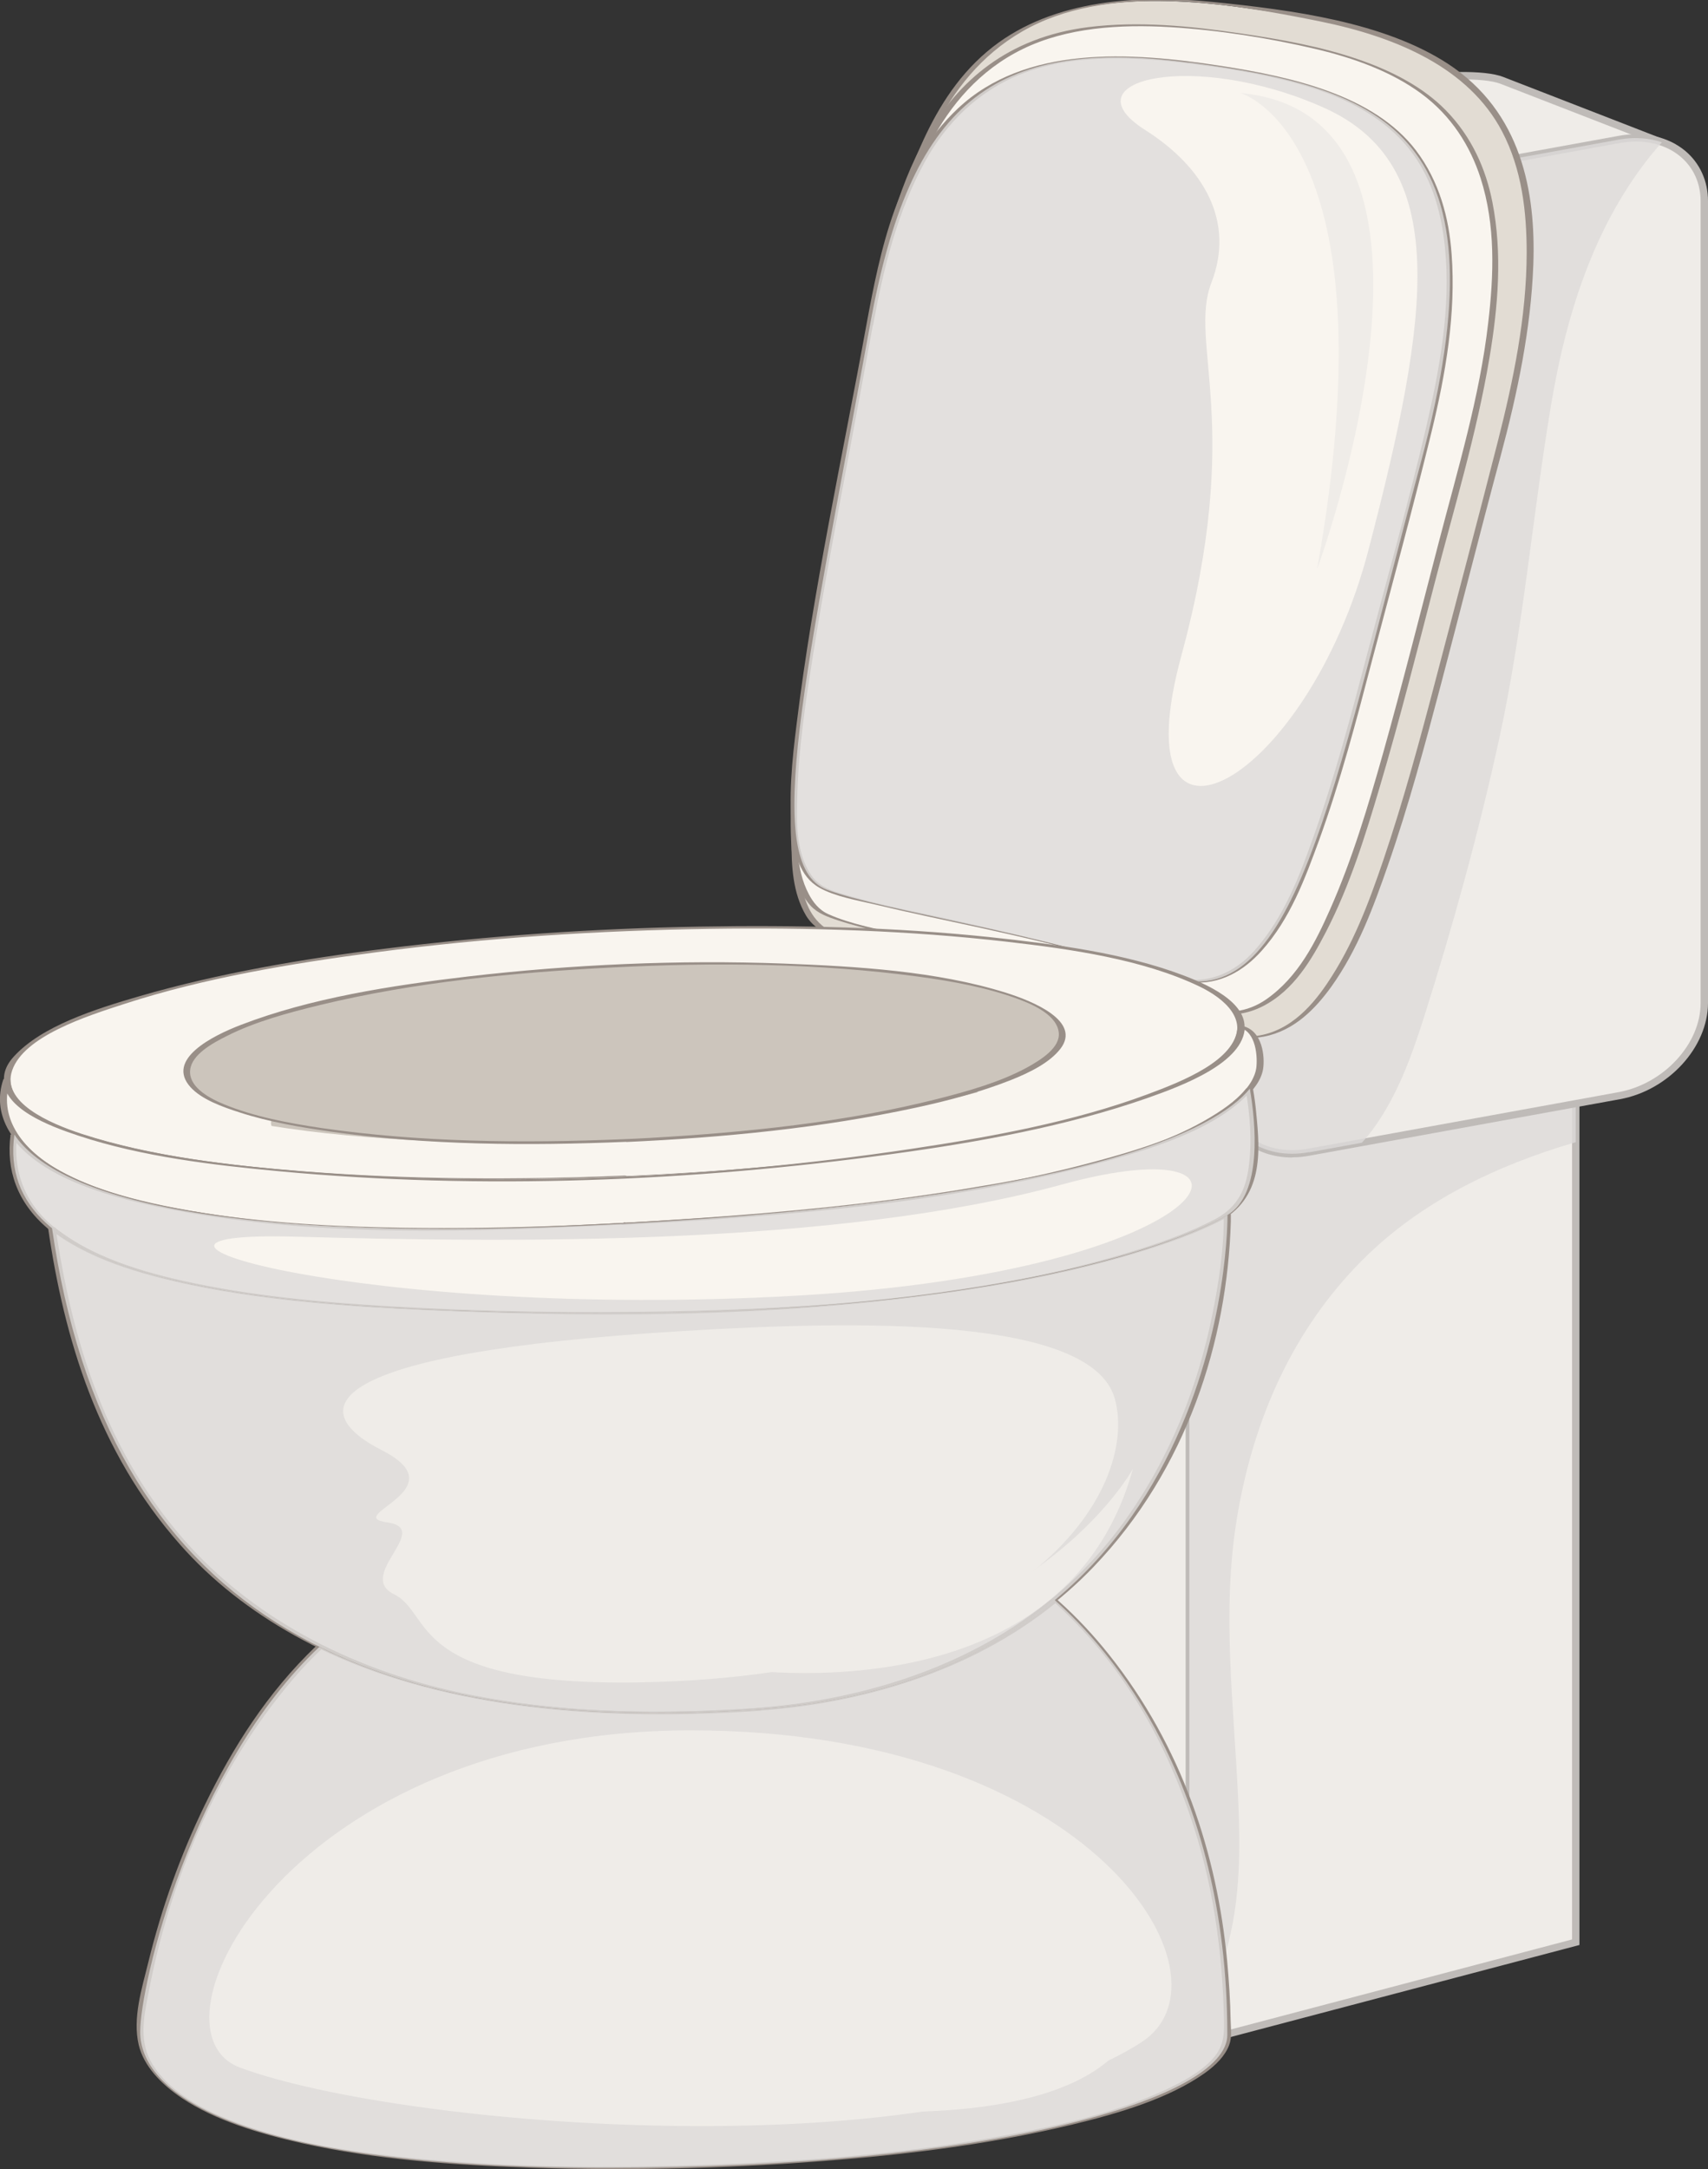 <?xml version="1.0" encoding="UTF-8"?> <svg xmlns="http://www.w3.org/2000/svg" viewBox="0 0 92.6 117.54"><rect x="0" y="0" width="92.6" height="117.54" fill="#333333" stroke="none"/><defs><style> .cls-1, .cls-2, .cls-3, .cls-4, .cls-5, .cls-6, .cls-7, .cls-8, .cls-9, .cls-10, .cls-11 { stroke-width: 0px; } .cls-1, .cls-2, .cls-4, .cls-12 { mix-blend-mode: multiply; } .cls-1, .cls-7 { fill: #ccc5bc; } .cls-2, .cls-3, .cls-11 { fill: #efece8; } .cls-3 { mix-blend-mode: screen; } .cls-13 { isolation: isolate; } .cls-4, .cls-6 { fill: #dddbd9; } .cls-4, .cls-12 { opacity: .8; } .cls-5 { fill: #f9f5ef; } .cls-8 { fill: #e2dcd3; } .cls-9 { fill: #bfbbb8; } .cls-10 { fill: #998f88; } </style></defs><g class="cls-13"><g id="Layer_2" data-name="Layer 2"><g id="Layer_1-2" data-name="Layer 1"><g><g><path class="cls-11" d="m88.27,9.29l-14.35,2.76c-2.17.42-4.7.46-5.64.09l-9.07-3.52c-.94-.37.05-1,2.22-1.42l14.35-2.76c2.17-.42,4.7-.46,5.64-.09l9.07,3.52c.94.37-.05,1-2.22,1.42Z"></path><path class="cls-9" d="m70.39,12.59c-.94,0-1.72-.09-2.18-.26l-9.07-3.52c-.42-.16-.5-.39-.48-.55.06-.64,1.74-1.06,2.74-1.25l14.35-2.76c2.24-.43,4.76-.47,5.75-.08l9.07,3.52c.42.16.49.39.48.55-.06.64-1.74,1.06-2.74,1.25l-14.35,2.76c-1.2.23-2.49.35-3.57.35Zm-11.34-4.29s.03.06.23.14l9.07,3.52c.91.35,3.4.31,5.53-.1l14.35-2.76c1.96-.38,2.41-.81,2.42-.9h0s-.03-.06-.23-.14l-9.07-3.52c-.91-.35-3.4-.31-5.53.1l-14.35,2.76c-1.96.38-2.41.81-2.42.9h0Z"></path></g><g><polygon class="cls-11" points="85.43 105.24 64.28 110.81 64.28 58.99 85.43 53.42 85.43 105.24"></polygon><path class="cls-9" d="m64.09,111.07v-52.22l21.54-5.68v52.22l-21.54,5.68Zm.39-51.92v51.41l20.75-5.47v-51.41l-20.75,5.47Z"></path></g><path class="cls-4" d="m66.63,105.13c.6-2.39.61-4.94.51-7.39-.22-5.21-.94-10.39-.06-15.59.88-5.24,3-10.09,6.79-13.88,3.15-3.16,7.29-5.14,11.56-6.38v-8.45l-21.14,5.57v50.19c1.04-.82,1.94-2.43,2.35-4.06Z"></path><g><polygon class="cls-11" points="51.4 105.24 64.28 110.81 64.28 58.99 51.4 53.42 51.4 105.24"></polygon><path class="cls-9" d="m64.48,111.11l-13.27-5.74v-52.25l13.27,5.74v52.25Zm-12.88-6l12.49,5.4v-51.39l-12.49-5.4v51.39Z"></path></g><polygon class="cls-2" points="51.4 105.24 64.28 110.81 64.28 58.99 51.4 53.42 51.4 105.24"></polygon><g><path class="cls-11" d="m87.79,59.37l-16.82,3.06c-2.55.46-4.61-1.03-4.61-3.34V15.64c0-2.31,2.06-4.56,4.61-5.02l16.82-3.06c2.55-.46,4.61,1.03,4.61,3.34v43.45c0,2.31-2.06,4.56-4.61,5.02Z"></path><path class="cls-9" d="m70.07,62.72c-1.02,0-1.96-.31-2.66-.9-.8-.67-1.24-1.64-1.24-2.72V15.64c0-2.4,2.14-4.74,4.77-5.22l16.82-3.06c1.37-.25,2.68.05,3.6.81.8.67,1.24,1.64,1.24,2.72v43.45c0,2.4-2.14,4.74-4.77,5.22l-16.82,3.06c-.32.06-.63.09-.94.09ZM88.69,7.67c-.28,0-.57.03-.87.08l-16.82,3.06c-2.45.45-4.45,2.61-4.45,4.83v43.45c0,.97.39,1.83,1.1,2.42.83.69,2.02.96,3.28.73l16.82-3.06.04.19-.04-.19c2.45-.45,4.45-2.61,4.45-4.83V10.9c0-.97-.39-1.83-1.1-2.42-.63-.53-1.48-.81-2.41-.81Z"></path></g><path class="cls-4" d="m70.97,62.44l2.86-.52c.24-.26.46-.53.67-.82,1.23-1.73,1.97-3.68,2.69-5.94,1.55-4.88,2.98-10.04,4.09-15.13,1.3-5.96,1.8-12.01,2.8-18.02.87-5.23,2.51-10.34,6.02-14.3-.68-.23-1.46-.3-2.31-.15l-16.82,3.06c-2.55.46-4.61,2.71-4.61,5.02v43.45c0,2.31,2.06,3.81,4.61,3.34Z"></path><g><g><g><g><path class="cls-8" d="m47.66,16.32C50.11,2.92,55.05-1.21,67.06.37c12.01,1.59,19.49,4.27,14.1,24.37-5.39,20.09-7.66,33.81-15.38,31.19-7.72-2.63-17.37-3.99-20.74-5.26-4.06-1.53-1.2-13.33,2.62-34.34Z"></path><path class="cls-10" d="m47.84,16.3c.58-3.17,1.34-6.37,2.84-9.35,1.02-2.03,2.5-3.95,4.73-5.24,4.56-2.64,11.07-1.58,16.11-.56,4.26.86,8.11,2.55,9.91,5.96,1.09,2.07,1.34,4.39,1.34,6.61-.01,3.45-.72,6.89-1.58,10.26-1.08,4.23-2.2,8.45-3.31,12.68-.87,3.33-1.77,6.66-2.88,9.94-.78,2.29-1.65,4.63-3.07,6.72-.86,1.27-2.19,2.76-4.16,2.84-1.3.05-2.56-.56-3.74-.92-2.27-.7-4.59-1.28-6.92-1.82-3.74-.87-7.64-1.48-11.28-2.62-1.42-.44-1.98-1.27-2.29-2.46-.44-1.7-.32-3.52-.19-5.24.27-3.71.94-7.4,1.6-11.08.93-5.26,1.95-10.5,2.91-15.76.01-.07-.33-.06-.35.03-1.35,7.43-2.91,14.85-3.98,22.31-.33,2.31-.63,4.64-.62,6.97,0,1.34.06,2.81.79,4.04.78,1.31,2.86,1.58,4.42,1.95,4.21,1,8.48,1.81,12.66,2.91,1.89.5,3.71,1.23,5.62,1.66.69.16,1.42.17,2.12.04,1.67-.32,2.81-1.54,3.64-2.68,1.45-2.02,2.3-4.34,3.08-6.58,1.13-3.24,2.01-6.53,2.88-9.82,1.09-4.13,2.13-8.27,3.24-12.39.91-3.4,1.64-6.87,1.77-10.36.14-3.93-.63-8.28-4.64-10.89-3.46-2.25-8.43-2.91-12.7-3.34-4.41-.45-9.06-.04-12.28,2.69-1.7,1.44-2.79,3.29-3.61,5.15-1.2,2.68-1.84,5.53-2.36,8.34,0,.06.33.06.35-.03Z"></path></g><g><path class="cls-5" d="m47.45,16.87C49.78,4.1,54.49.15,65.94,1.66c11.45,1.51,18.58,4.08,13.44,23.23-5.14,19.16-7.3,32.24-14.66,29.74-7.36-2.5-16.56-3.81-19.77-5.02-3.87-1.46-1.15-12.71,2.5-32.74Z"></path><path class="cls-10" d="m47.62,16.89c.57-3.1,1.31-6.24,2.83-9.15,1.06-2.03,2.64-3.93,4.99-5.08,2.39-1.17,5.27-1.35,7.99-1.19,2.65.16,5.37.59,7.92,1.19,2.07.49,4.08,1.22,5.69,2.4,1.66,1.22,2.67,2.86,3.23,4.59.82,2.55.72,5.27.41,7.87-.46,3.99-1.64,7.88-2.66,11.8-1,3.83-1.96,7.66-3.03,11.47-.81,2.86-1.66,5.74-2.89,8.51-.76,1.71-1.7,3.63-3.45,4.85-2.14,1.49-4.58.17-6.82-.47-4.19-1.21-8.52-2.05-12.81-3.02-1.36-.3-2.88-.57-4.12-1.13-.51-.23-.83-.66-1.05-1.08-.73-1.38-.66-3.06-.62-4.53.08-2.51.45-5.02.84-7.52,1.02-6.52,2.35-13.01,3.53-19.51.01-.08-.33-.12-.34-.04-1.34,7.35-2.91,14.69-3.91,22.08-.3,2.19-.56,4.41-.46,6.62.06,1.17.17,2.57,1.07,3.54.39.41.92.6,1.5.79,1.47.47,3.03.79,4.55,1.13,4.55,1,9.12,1.94,13.52,3.32,1.69.53,3.26,1.05,4.94.19,1.7-.87,2.66-2.57,3.41-4.01,1.31-2.53,2.14-5.23,2.93-7.89,1.08-3.64,2.01-7.32,2.96-10.99,1.05-4.06,2.29-8.12,2.98-12.23.47-2.78.71-5.66.16-8.45-.35-1.79-1.12-3.54-2.52-4.97-1.22-1.25-2.91-2.13-4.71-2.75-2.04-.71-4.25-1.1-6.43-1.42-2.72-.4-5.5-.68-8.25-.34-8.76,1.11-10.68,9.51-11.76,15.39-.02.08.33.12.34.04Z"></path></g><g><path class="cls-5" d="m47.16,17.61c2.18-11.94,6.58-15.63,17.28-14.21,10.7,1.41,17.37,3.81,12.57,21.72-4.81,17.91-6.82,30.14-13.71,27.8-6.88-2.34-15.48-3.56-18.48-4.69-3.62-1.37-1.07-11.88,2.34-30.61Z"></path><path class="cls-10" d="m47.33,17.64c.56-3.04,1.29-6.14,2.86-8.96,1.1-1.96,2.77-3.72,5.2-4.68,2.61-1.02,5.67-.95,8.48-.63,2.43.28,4.9.66,7.19,1.37,1.99.62,3.78,1.58,5.04,2.98,1.48,1.64,2.04,3.71,2.24,5.7.33,3.23-.28,6.52-1.01,9.69-.97,4.15-2.14,8.28-3.23,12.41-.86,3.28-1.73,6.57-2.88,9.79-.75,2.12-1.6,4.39-3.21,6.2-1.1,1.24-2.69,1.96-4.55,1.39-4.25-1.32-8.56-2.35-12.95-3.3-1.68-.36-3.37-.71-5-1.21-.71-.22-1.21-.47-1.57-1.03-.83-1.28-.75-2.97-.71-4.37.07-2.53.46-5.06.86-7.57.57-3.58,1.25-7.15,1.92-10.72.44-2.36.88-4.71,1.31-7.07.02-.08-.32-.14-.34-.07-1.31,7.21-2.9,14.41-3.79,21.66-.25,1.99-.46,4.02-.22,6.01.12.99.36,2.25,1.45,2.87.85.48,2.04.68,3.02.91,1.92.46,3.86.86,5.79,1.28,2.37.52,4.73,1.08,7.05,1.73,1.38.39,2.77,1.04,4.23,1.2,1.66.18,2.97-.67,3.89-1.7,1.56-1.74,2.36-3.94,3.11-5.98,1.16-3.2,2.02-6.47,2.87-9.73,1.09-4.13,2.22-8.26,3.23-12.4.77-3.16,1.33-6.41,1.09-9.64-.14-1.96-.66-3.94-1.94-5.63-2.26-2.95-6.61-3.96-10.57-4.57-4.98-.77-10.61-1.11-14.25,2.3-3.32,3.11-4.23,7.76-4.96,11.69-.01.08.32.15.34.07Z"></path></g></g><path class="cls-4" d="m64.45,3.39c-10.7-1.41-15.11,2.27-17.28,14.21-3.41,18.73-5.96,29.24-2.34,30.61,3,1.13,11.6,2.35,18.48,4.69,6.88,2.34,8.9-9.89,13.71-27.8,4.81-17.91-1.86-20.31-12.57-21.72Zm9.75,26.38c-3.31,12.72-13.57,18.31-10.15,5.75,3.41-12.56.35-16.92,1.63-20.21,1.27-3.29-.38-6.23-3.6-8.27-4.3-2.73,2.67-4.33,9.66-1.22,6.99,3.1,5.77,11.24,2.46,23.95Z"></path></g><g><g><path class="cls-5" d="m33.84,63.75c18.48-.79,33.46-4.42,33.46-8.11s-14.99-6.04-33.46-5.25C15.36,51.18.37,54.81.37,58.5s14.98,6.04,33.46,5.25Z"></path><path class="cls-10" d="m33.84,63.81c5.59-.25,11.16-.74,16.64-1.59,4.04-.63,8.12-1.45,11.85-2.78,1.85-.66,4.6-1.73,5.08-3.37.46-1.55-1.61-2.6-3.23-3.21-3.21-1.22-6.96-1.7-10.5-2.08-5.22-.55-10.53-.66-15.8-.57-5.68.1-11.37.49-16.97,1.19-4.53.56-9.07,1.34-13.35,2.58-2.41.7-5.31,1.62-6.81,3.27-1.15,1.25-.3,2.49,1.17,3.33,2.48,1.4,5.91,1.95,8.9,2.39,4.84.71,9.83.94,14.76.99,2.75.02,5.51-.03,8.26-.15.23-.01.21-.12-.01-.11-5.79.24-11.61.22-17.38-.23-4.05-.32-8.27-.81-12.02-2.03-1.79-.59-4.37-1.72-3.77-3.44.64-1.85,4-2.93,6.11-3.61,4.31-1.4,9-2.18,13.62-2.79,5.97-.79,12.06-1.18,18.12-1.27,5.37-.08,10.78.09,16.09.7,3.5.4,7.34.96,10.36,2.39,1.51.71,2.7,1.87,1.82,3.2-1.05,1.59-3.81,2.51-5.88,3.18-3.73,1.21-7.76,1.94-11.75,2.53-5.05.75-10.18,1.17-15.32,1.4-.23,0-.21.12.01.11Z"></path></g><g><path class="cls-7" d="m33.84,61.81c13.11-.56,23.74-3.14,23.74-5.76s-10.63-4.28-23.74-3.72c-13.11.56-23.74,3.14-23.74,5.76s10.63,4.28,23.74,3.72Z"></path><path class="cls-1" d="m33.85,55.73c-10.58.5-19.16,2.81-19.16,5.15,0,.04.02.08.03.13,5,.8,11.72,1.12,19.12.77,7.42-.35,14.15-1.31,19.15-2.59,0-.04.03-.08.03-.12,0-2.34-8.58-3.83-19.17-3.33Z"></path><path class="cls-10" d="m33.95,61.88c5.29-.24,10.61-.76,15.7-1.86,1.77-.38,3.51-.85,5.14-1.49,1.03-.41,2.11-.94,2.7-1.7,1.15-1.49-1.46-2.57-2.96-3.04-3.74-1.17-8.07-1.43-12.08-1.58-5.69-.21-11.45.05-17.07.7-4.18.49-8.54,1.17-12.31,2.62-1.57.6-4.1,1.88-2.74,3.38.6.66,1.7,1.06,2.67,1.37,1.57.51,3.28.8,4.95,1.04,5.25.74,10.69.77,16.01.55.2,0-.13-.14-.22-.14-5.43.22-10.98.17-16.33-.61-1.81-.27-3.66-.62-5.28-1.29-.93-.38-1.92-1-1.82-1.86.09-.82,1.17-1.43,2.02-1.85,1.51-.76,3.28-1.24,5.01-1.66,5.11-1.24,10.55-1.77,15.9-2.04,5.5-.28,11.13-.23,16.56.5,1.84.25,3.71.59,5.39,1.21.98.36,2.11.93,2.21,1.81.1.82-.95,1.48-1.75,1.92-1.43.77-3.14,1.26-4.8,1.68-5.01,1.27-10.38,1.82-15.65,2.12-.49.03-.97.05-1.46.07-.2.01.13.14.22.14Z"></path></g><g><path class="cls-5" d="m.37,58.5c0,3.69,14.98,6.04,33.46,5.25,18.48-.79,33.46-4.42,33.46-8.11,0,0,1.01.22,1.01,2.09,0,1.66-3.82,6.94-34.47,8.58C3.19,67.96-.89,62.09.37,58.5Z"></path><path class="cls-10" d="m.18,58.49c.04,1.58,2.41,2.5,4.11,3.06,3.4,1.12,7.22,1.58,10.9,1.92,10.95,1.02,22.36.55,33.18-.94,4.7-.64,9.47-1.51,13.8-3.02,2-.7,5.27-1.94,5.32-3.86-.09,0-.2.02-.29.03.93.23.98,1.65.91,2.19-.03.23-.12.45-.23.66-.39.71-1.14,1.3-1.92,1.8-3.74,2.39-9.18,3.36-13.88,4.13-4.74.77-9.57,1.23-14.4,1.56-5.56.39-11.15.61-16.74.49-3.78-.08-7.6-.34-11.27-1.01-2.26-.41-4.54-1.02-6.42-2.06-2.13-1.17-3.36-2.97-2.69-4.92.02-.07-.35-.11-.38-.03-.63,1.84.42,3.56,2.34,4.75,1.55.96,3.49,1.57,5.41,2.02,3.05.72,6.26,1.03,9.44,1.22,4.88.29,9.81.2,14.69-.02,5.3-.24,10.59-.63,15.82-1.28,5.67-.7,11.8-1.62,16.75-3.89,1.35-.62,2.72-1.41,3.46-2.47.2-.28.34-.59.39-.9.1-.64-.02-2.06-1.09-2.32-.05-.01-.29-.04-.3.03-.05,1.81-3,2.97-4.89,3.67-3.98,1.48-8.44,2.3-12.78,2.95-11.14,1.67-22.94,2.13-34.22,1.12-3.59-.33-7.29-.81-10.63-1.87-1.66-.53-3.97-1.45-4.01-2.97,0-.09-.38-.1-.38-.03Z"></path></g><g><path class="cls-5" d="m33.84,66.31c-22.95,1.23-31-1.75-33.06-4.83-1.07,7.75,11.71,9.67,32.46,9.67s30.75-3.81,33.3-5.31c1.92-1.13,1.54-5,1.22-6.85-1.82,2.24-9.01,5.98-33.92,7.32Z"></path><path class="cls-10" d="m33.83,66.26c-8,.42-16.46.69-24.31-.8-3.19-.61-6.99-1.68-8.57-3.99-.05-.06-.37-.04-.38.03-.24,1.85.33,3.64,2.01,5.06,1.82,1.54,4.55,2.38,7.14,2.97,3.75.85,7.71,1.18,11.61,1.4,5.26.3,10.57.36,15.85.24,7.96-.18,16.17-.9,23.64-3.02,1.79-.51,3.56-1.11,5.16-1.9,2.56-1.27,2.33-3.88,2.13-5.91-.04-.45-.1-.9-.18-1.35-.01-.09-.33-.05-.37,0-1.71,2.08-5.35,3.19-8.3,3.98-8.07,2.17-16.94,2.82-25.45,3.29-.23.01-.21.13.01.11,8.54-.46,17.36-1.14,25.48-3.27,3.02-.79,6.65-1.9,8.5-3.96.04-.05.08-.09.11-.14-.12,0-.25,0-.38,0,.24,1.4.36,2.82.17,4.23-.14,1.09-.53,2.14-1.78,2.81-1.52.8-3.25,1.39-4.97,1.9-7.81,2.32-16.51,2.97-24.86,3.12-4.98.09-10,.01-14.97-.28-3.82-.22-7.68-.58-11.35-1.41-2.56-.58-5.15-1.45-6.94-2.96-1.63-1.37-2.13-3.17-1.9-4.95-.13.01-.25.02-.38.03,1.63,2.38,5.56,3.45,8.84,4.07,7.87,1.49,16.39,1.21,24.41.79.22-.01.22-.13-.01-.11Z"></path></g><g><path class="cls-11" d="m66.54,65.84c-2.56,1.5-12.22,5.31-33.3,5.31-15.17,0-26.07-1.03-30.42-4.61,2.98,20.73,16.68,27.59,38.29,26.08,25.72-1.8,25.44-26.78,25.44-26.78Z"></path><path class="cls-10" d="m66.37,65.83c-1.29.76-2.81,1.31-4.31,1.8-2.88.94-5.94,1.58-9.01,2.08-10.31,1.67-21.23,1.69-31.72,1.1-3.79-.21-7.6-.57-11.26-1.36-2.6-.57-5.23-1.43-7.09-2.93-.06-.05-.39-.04-.37.04.87,5.94,2.67,12.06,7.15,17.13,3.4,3.86,8.44,6.65,14.4,8.03,3.08.71,6.31,1.03,9.54,1.13,3.57.11,7.27-.01,10.77-.56,6.1-.97,11.24-3.66,14.81-7.38,5.09-5.31,7.26-12.28,7.45-18.72,0-.12,0-.25,0-.37,0-.08-.39-.06-.38.03.01,1.81-.27,3.64-.63,5.42-.79,3.88-2.28,7.73-4.79,11.2-2.97,4.11-7.59,7.48-13.61,9.08-3.63.96-7.54,1.17-11.37,1.2-3.51.02-7.03-.24-10.42-.91-6.26-1.23-11.54-4.04-15.17-7.98-4.66-5.07-6.47-11.36-7.35-17.35-.12.01-.24.03-.37.04,2.04,1.65,4.98,2.51,7.83,3.1,4.18.86,8.57,1.16,12.89,1.35,10.06.44,20.39.34,30.26-1.29,2.98-.49,5.93-1.15,8.73-2.05,1.53-.49,3.06-1.06,4.37-1.82.11-.06-.26-.08-.34-.03Z"></path></g><g><path class="cls-11" d="m41.09,92.62c-9.56.67-17.56-.3-23.78-3.38-6.93,6.54-9.71,18.26-9.71,20.86,0,3.12,4.66,7.36,25.32,7.36s33.62-3.67,33.62-7.2c0-13.64-6.33-20.88-9.36-23.56-3.7,3.09-8.86,5.42-16.08,5.92Z"></path><path class="cls-10" d="m40.99,92.55c-8.09.55-16.62.06-23.56-3.33-.06-.03-.23-.08-.29-.03-2.69,2.57-4.55,5.56-6.03,8.6-1.35,2.77-2.36,5.64-3.07,8.54-.35,1.42-.86,3.02-.52,4.47.27,1.14,1.19,2.11,2.33,2.88,1.82,1.22,4.21,1.93,6.52,2.45,4.02.89,8.26,1.19,12.44,1.33,5.58.18,11.21.03,16.76-.44,4.25-.35,8.5-.92,12.57-1.9,2.53-.61,5.23-1.41,7.18-2.79.59-.42,1.1-.93,1.32-1.52.16-.42.09-.88.08-1.32-.02-1.08-.09-2.17-.19-3.25-.55-5.75-2.42-11.58-6.41-16.59-.82-1.03-1.74-2.02-2.77-2.94-.05-.04-.26-.13-.34-.07-4.18,3.45-9.79,5.44-16.02,5.91-.2.01.12.15.22.14,6.28-.47,11.93-2.46,16.14-5.93-.11-.02-.22-.05-.33-.07,3.76,3.34,6.06,7.49,7.49,11.66,1.25,3.62,1.77,7.37,1.85,11.09.02.87-.02,1.52-.72,2.23-.64.66-1.56,1.15-2.48,1.58-2.88,1.33-6.29,2.05-9.58,2.62-4.93.85-10,1.24-15.05,1.42-5.53.2-11.12.17-16.61-.4-3.41-.36-6.94-.94-9.94-2.22-1.64-.7-3.13-1.7-3.83-3.02-.63-1.2-.32-2.52-.08-3.76,1.12-5.83,3.55-11.9,7.82-16.91.49-.58,1.03-1.14,1.6-1.68-.1,0-.2-.02-.29-.03,7.06,3.46,15.76,3.99,24,3.43.2-.01-.12-.15-.22-.14Z"></path></g><g class="cls-12"><path class="cls-6" d="m66.54,65.84c-2.56,1.5-12.22,5.31-33.3,5.31-15.17,0-26.07-1.03-30.42-4.61,2.98,20.73,16.68,27.59,38.29,26.08,25.72-1.8,25.44-26.78,25.44-26.78Zm-6.1,9.95c1.36,4.92-4.74,15.01-25.77,15.37-12.59.21-11.19-3.74-13.3-4.77-2.11-1.03,2.11-3.55-.38-3.9-2.49-.35,3.93-1.77-.29-3.91-4.22-2.14-3.58-5.27,16.37-6.46,9.43-.57,22.12-.82,23.37,3.67Z"></path></g><path class="cls-4" d="m57.17,86.7c-3.7,3.09-8.86,5.42-16.08,5.92-9.56.67-17.56-.3-23.78-3.38-6.93,6.54-9.71,18.26-9.71,20.86,0,3.12,4.66,7.36,25.32,7.36s33.62-3.67,33.62-7.2c0-13.64-6.33-20.88-9.36-23.56Zm4.73,23.95c-10.82,6.97-39.89,4.69-48.87,1.39-5.56-2.03,2.68-18.28,24.43-18.28s29.83,13.41,24.43,16.89Z"></path><g class="cls-12"><path class="cls-6" d="m67.76,58.99c-1.82,2.24-9.01,5.98-33.92,7.32-22.95,1.23-31-1.75-33.06-4.83-1.07,7.75,11.71,9.67,32.46,9.67s30.75-3.81,33.3-5.31c1.92-1.13,1.54-5,1.22-6.85Zm-24.64,11.22c-23.5,1.32-39.75-3.55-27.08-3.2,11.42.32,29.26.54,41.55-2.83,12.29-3.38,9.04,4.71-14.46,6.03Z"></path></g></g><path class="cls-3" d="m61.42,79.59s-5.36,9.92-22.19,10.75c0,0,18.34,3.19,22.19-10.75Z"></path><path class="cls-3" d="m60.58,102.01s1.78,12.61-19.84,11.84c0,0,28.02,4.58,19.84-11.84Z"></path><path class="cls-3" d="m67.25,5.04s8.33,2.33,4.16,25.79c0,0,9.09-24.58-4.16-25.79Z"></path></g></g></g></g></g></svg> 